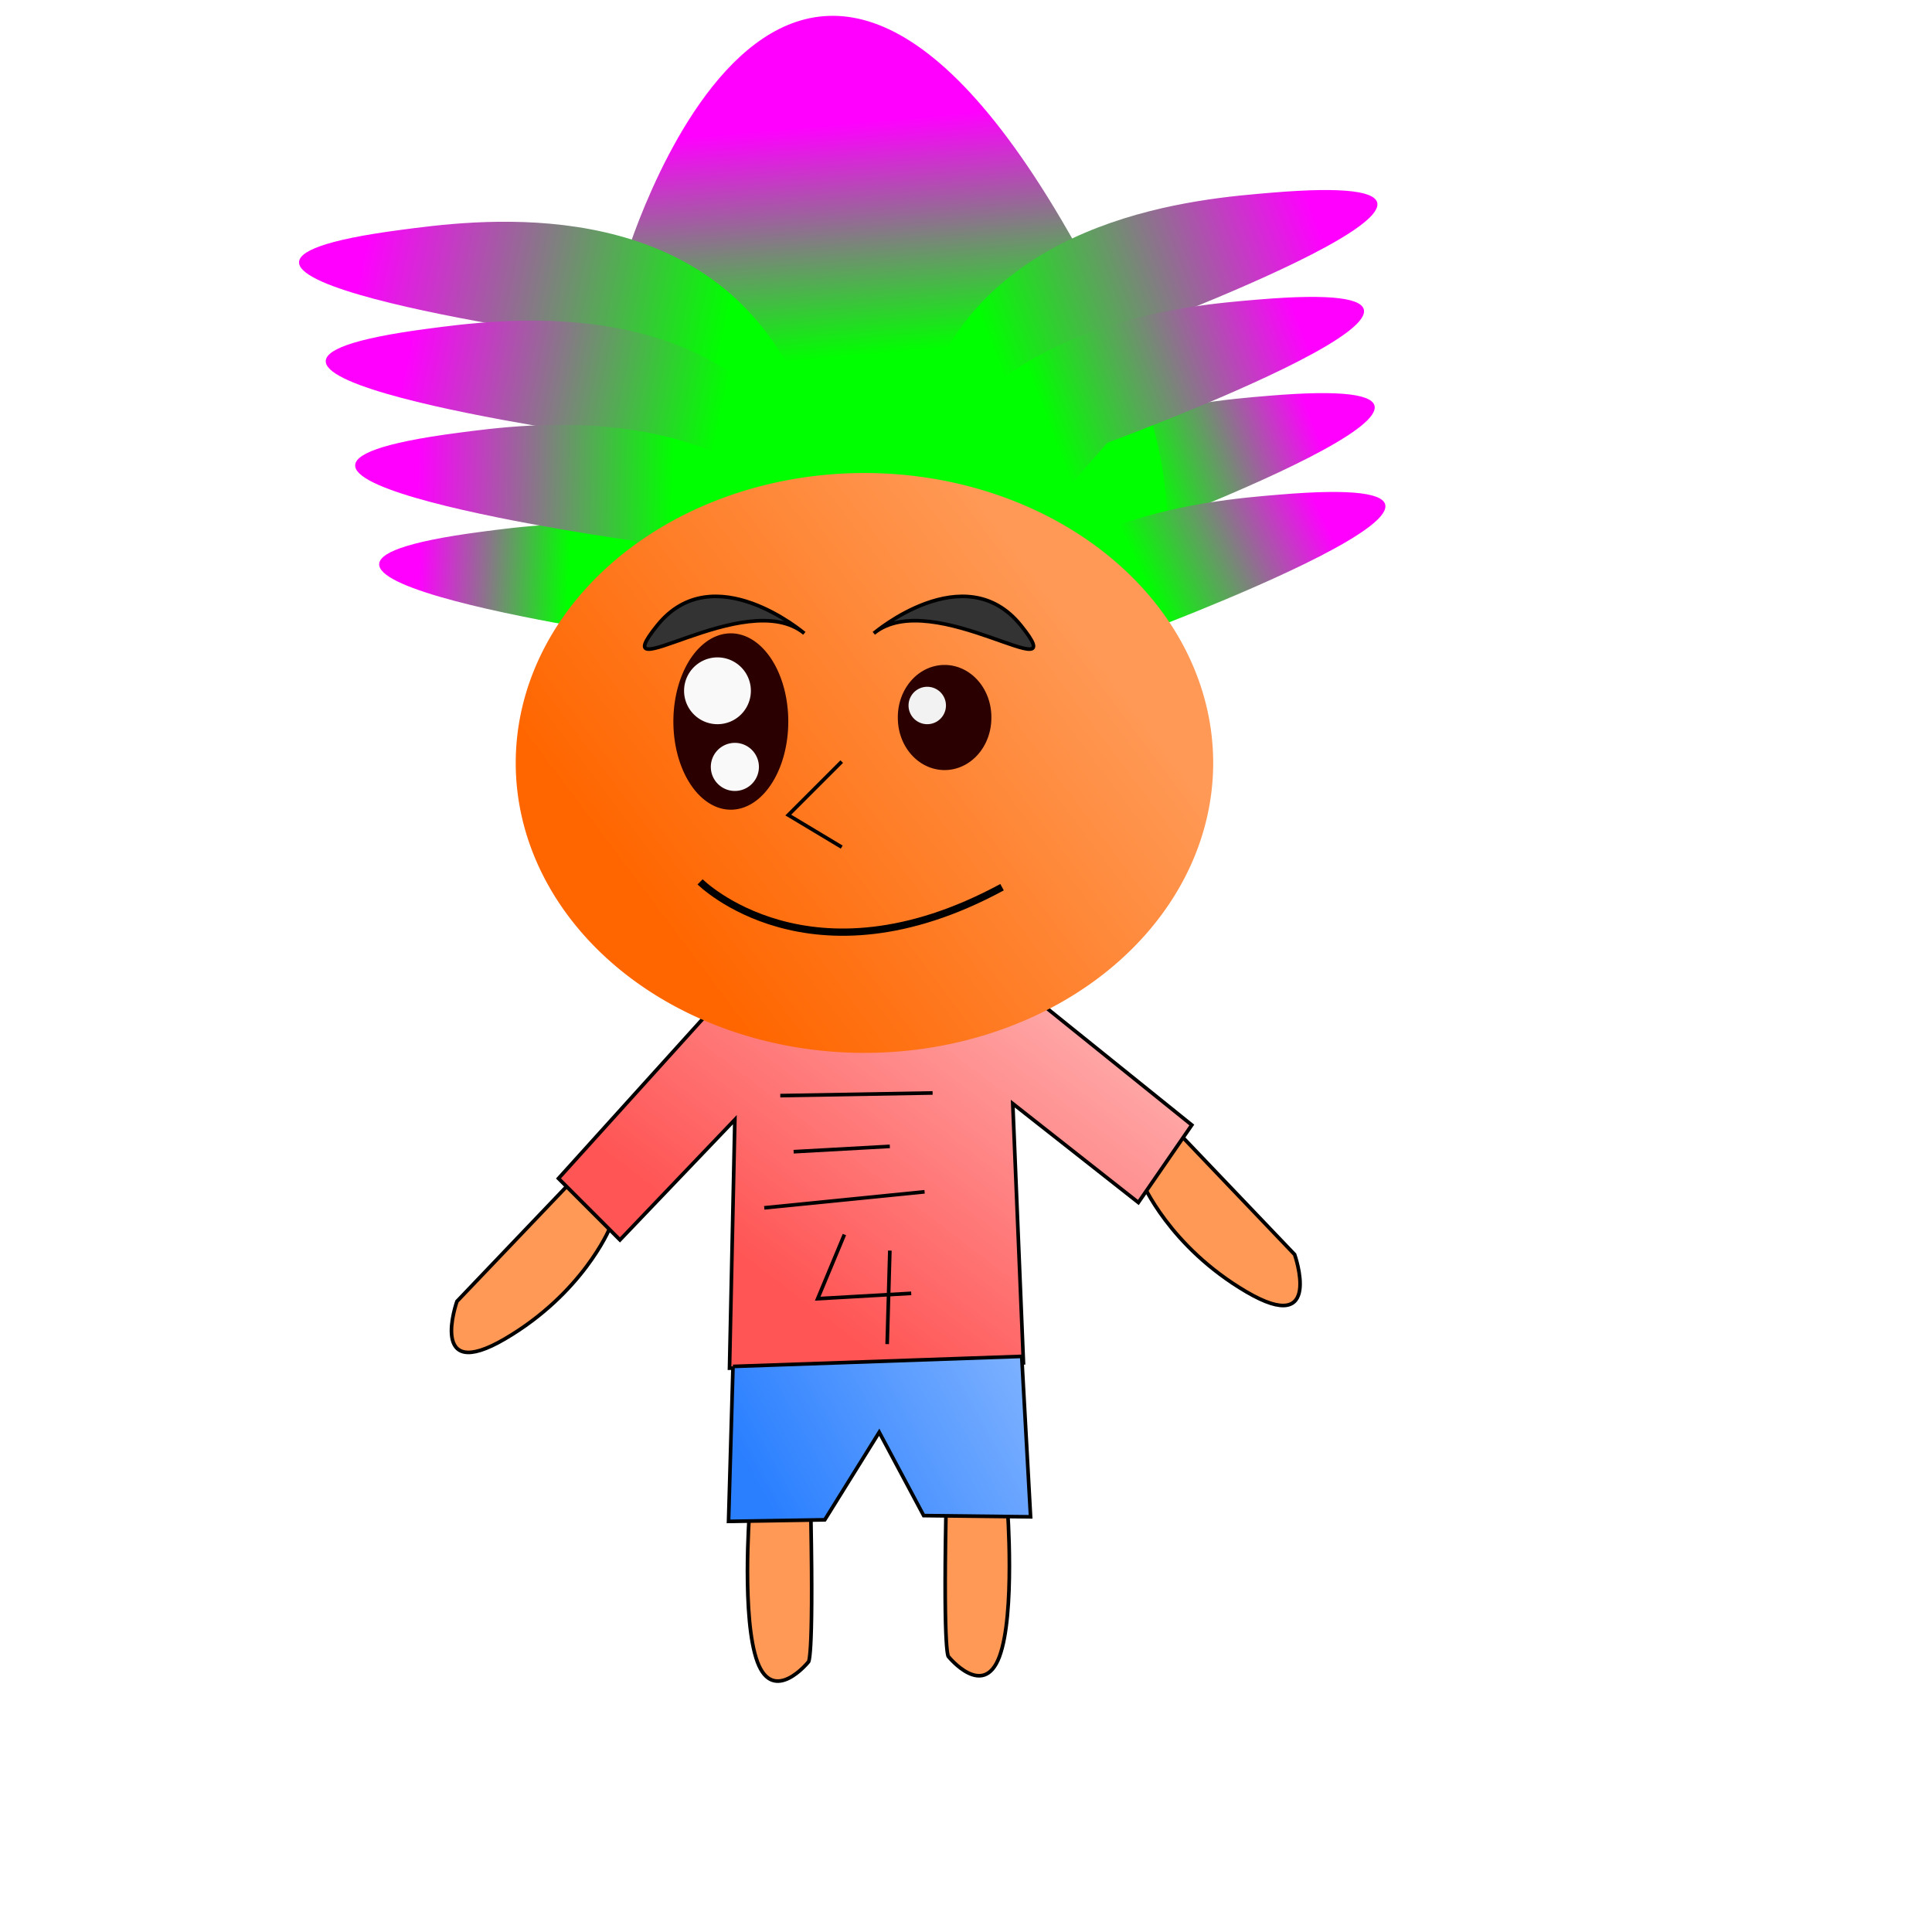 <?xml version="1.0" encoding="UTF-8"?>
<svg version="1.1" viewBox="0 0 531.5 531.5" xmlns="http://www.w3.org/2000/svg" xmlns:xlink="http://www.w3.org/1999/xlink">
<defs>
<linearGradient id="a">
<stop stop-color="#0f0" offset="0"/>
<stop stop-color="#f0f" offset="1"/>
</linearGradient>
<linearGradient id="c" x1="185.25" x2="114.68" y1="656.13" y2="653.92" gradientTransform="translate(4.8787e-6 4.4094e-7)" gradientUnits="userSpaceOnUse" xlink:href="#a"/>
<linearGradient id="b" x1="316.1" x2="360.95" y1="653.19" y2="636.28" gradientTransform="translate(-5.1213e-6 2.1441e-5)" gradientUnits="userSpaceOnUse">
<stop stop-color="#0f0" offset="0"/>
<stop stop-color="#f0f" offset="1"/>
</linearGradient>
<linearGradient id="l" x1="288.9" x2="358.74" y1="639.22" y2="612.76" gradientTransform="translate(-3.1213e-6 2.1441e-5)" gradientUnits="userSpaceOnUse" xlink:href="#a"/>
<linearGradient id="k" x1="197.75" x2="111.74" y1="638.48" y2="620.11" gradientTransform="translate(5.0787e-6 4.4094e-7)" gradientUnits="userSpaceOnUse" xlink:href="#a"/>
<linearGradient id="j" x1="199.95" x2="100.71" y1="609.82" y2="587.76" gradientTransform="translate(4.9787e-6 4.4094e-7)" gradientUnits="userSpaceOnUse">
<stop stop-color="#0f0" offset="0"/>
<stop stop-color="#f0f" offset="1"/>
</linearGradient>
<linearGradient id="i" x1="271.26" x2="360.95" y1="612.76" y2="578.2" gradientTransform="translate(-3.0213e-6 2.1441e-5)" gradientUnits="userSpaceOnUse">
<stop stop-color="#0f0" offset="0"/>
<stop stop-color="#f0f" offset="1"/>
</linearGradient>
<linearGradient id="h" x1="156.58" x2="115.41" y1="675.98" y2="673.77" gradientTransform="translate(4.8787e-6 4.4094e-7)" gradientUnits="userSpaceOnUse">
<stop stop-color="#0f0" offset="0"/>
<stop stop-color="#f0f" offset="1"/>
</linearGradient>
<linearGradient id="g" x1="316.1" x2="363.15" y1="683.33" y2="661.27" gradientTransform="translate(-5.361e-6 2.1436e-5)" gradientUnits="userSpaceOnUse">
<stop stop-color="#0f0" offset="0"/>
<stop stop-color="#f0f" offset="1"/>
</linearGradient>
<linearGradient id="m" x1="235.48" x2="229.86" y1="618.88" y2="554.93" gradientUnits="userSpaceOnUse" xlink:href="#a"/>
<linearGradient id="f" x1="283.02" x2="215.39" y1="786.25" y2="875.2" gradientUnits="userSpaceOnUse">
<stop stop-color="#faa" offset="0"/>
<stop stop-color="#f55" offset="1"/>
</linearGradient>
<linearGradient id="e" x1="178.64" x2="290.37" y1="262.44" y2="178.64" gradientTransform="translate(4.411 -49.989)" gradientUnits="userSpaceOnUse">
<stop stop-color="#f60" offset="0"/>
<stop stop-color="#f95" offset="1"/>
</linearGradient>
<linearGradient id="d" x1="279.35" x2="205.84" y1="884.75" y2="925.18" gradientUnits="userSpaceOnUse">
<stop stop-color="#80b3ff" offset="0"/>
<stop stop-color="#2a7fff" offset="1"/>
</linearGradient>
</defs>
<g transform="translate(0 -520.86)">
<path d="m223.09 939.15c0.735 39.697-0.735 38.962-0.735 38.962s-9.557 11.762-13.967 0c-4.411-11.762-2.205-41.167-2.205-41.167" fill="#f95" stroke="#000" stroke-width="1px"/>
<path d="m260.23 937.68c-0.735 39.697 0.735 38.962 0.735 38.962s9.557 11.762 13.967 0c4.411-11.762 2.205-41.167 2.205-41.167" fill="#f95" stroke="#000" stroke-width="1px"/>
<path d="m156.58 846.53-30.875 32.346s-8.086 22.789 13.232 10.292c21.319-12.497 28.67-30.14 28.67-30.14" fill="#f95" stroke="#000" stroke-width="1px"/>
<path d="m325.28 833.63 30.875 32.346s8.086 22.789-13.232 10.292c-21.319-12.497-28.67-30.14-28.67-30.14" fill="#f95" stroke="#000" stroke-width="1px"/>
<path d="m202.16 791.39-48.518 53.664 16.908 16.908 31.61-33.081-1.47 68.367 80.864-1.47-2.941-71.307 34.551 27.2 14.703-21.319-52.929-42.637s-34.551 35.286-72.777 3.676z" fill="url(#f)" stroke="#000" stroke-width="1px"/>
<path d="m348.81 629.76c-18.953 1.6-76.434 5.859-94.339 54.242-12.589 34.019-53.29 107.59 29.421 12.373l23.643-27.216s126.21-46.568 41.275-39.4z" fill="url(#b)"/>
<path d="m171.28 594.38s44.108-153.64 126.44-2.941-75.718 158.05-126.44 2.941z" fill="url(#m)" stroke-width="0"/>
<path d="m351.75 656.95c-18.953 1.6-76.434 5.859-94.339 54.242-12.589 34.019-53.29 107.59 29.421 12.373l23.643-27.216s126.21-46.568 41.275-39.4z" fill="url(#g)"/>
<path d="m132.39 667.16c18.859-2.474 75.928-10.554 103.73 32.906 19.546 30.557 74.981 93.767-26.11 18.355l-28.897-21.556s-133.24-18.619-48.72-29.705z" fill="url(#h)"/>
<path d="m349.55 573.89c-18.953 1.6-76.434 5.859-94.339 54.242-12.589 34.019-53.29 107.59 29.421 12.373l23.643-27.216s126.21-46.568 41.275-39.4z" fill="url(#i)"/>
<path d="m110.34 584.09c18.859-2.474 75.928-10.554 103.73 32.906 19.546 30.557 74.981 93.767-26.11 18.355l-28.897-21.556s-133.24-18.619-48.72-29.705z" fill="url(#j)"/>
<path d="m117.69 611.29c18.859-2.474 75.928-10.554 103.73 32.906 19.546 30.557 74.981 93.767-26.11 18.355l-28.897-21.556s-133.24-18.619-48.72-29.705z" fill="url(#k)"/>
<path d="m345.87 603.29c-18.953 1.6-76.434 5.859-94.339 54.242-12.589 34.019-53.29 107.59 29.421 12.373l23.643-27.216s126.21-46.568 41.275-39.4z" fill="url(#l)"/>
<path d="m125.78 639.96c18.859-2.474 75.928-10.554 103.73 32.906 19.546 30.557 74.981 93.767-26.11 18.355l-28.897-21.556s-133.24-18.619-48.72-29.705z" fill="url(#c)"/>
<path transform="translate(-1.47 561.3)" d="m335.22 169.45a95.934 79.761 0 1 1-191.87 0 95.934 79.761 0 1 1 191.87 0z" fill="url(#e)"/>
<path d="m240.39 695.09s24.994-21.319 40.432-2.205-24.259-11.027-40.432 2.205z" fill="#333" stroke="#000" stroke-width="1px"/>
<path d="m221.27 695.09s-24.994-21.319-40.432-2.205 24.259-11.027 40.432 2.205z" fill="#333" stroke="#000" stroke-width="1px"/>
<path transform="translate(284.49 703.18)" d="m-67.632 16.173a15.805 24.259 0 1 1-31.61 0 15.805 24.259 0 1 1 31.61 0z" fill="#2b0000"/>
<path transform="translate(336.69 629.66)" d="m-127.91 102.18a6.616 6.616 0 1 1-13.232 0 6.616 6.616 0 1 1 13.232 0z" fill="#f9f9f9"/>
<path transform="translate(299.93 574.53)" d="m-93.361 136.37a9.189 9.189 0 1 1-18.378 0 9.189 9.189 0 1 1 18.378 0z" fill="#f9f9f9"/>
<path transform="translate(202.89 607.61)" d="m69.837 110.64a12.865 14.335 0 1 1-25.729 0 12.865 14.335 0 1 1 25.729 0z" fill="#2b0000"/>
<path transform="translate(321.25 639.96)" d="m-61.015 74.983a5.146 5.146 0 1 1-10.292 0 5.146 5.146 0 1 1 10.292 0z" fill="#f2f2f2"/>
<path d="m192.6 763.46s30.14 30.14 83.069 1.47" fill="none" stroke="#000" stroke-width="1.995"/>
<path d="m231.56 730.38-14.703 14.703 14.703 8.822" fill="none" stroke="#000" stroke-width="1px"/>
<path d="m201.65 896.77 79.43-2.765 2.435 44.138-29.403-0.337-12.235-22.931-14.98 24.089-26.471 0.432 1.224-42.626" fill="url(#d)" stroke="#000" stroke-width="1px"/>
<path d="m214.66 822.27 41.902-0.735" fill="none" stroke="#000" stroke-width="1px"/>
<path d="m218.33 837.7 26.465-1.47" fill="none" stroke="#000" stroke-width="1px"/>
<path d="m210.25 853.14 44.108-4.411" fill="none" stroke="#000" stroke-width="1px"/>
<path d="m232.3 860.49-7.351 17.643 25.729-1.47" fill="none" stroke="#000" stroke-width="1px"/>
<path d="m244.8 864.9-0.735 25.729" fill="none" stroke="#000" stroke-width="1px"/>
</g>
</svg>
